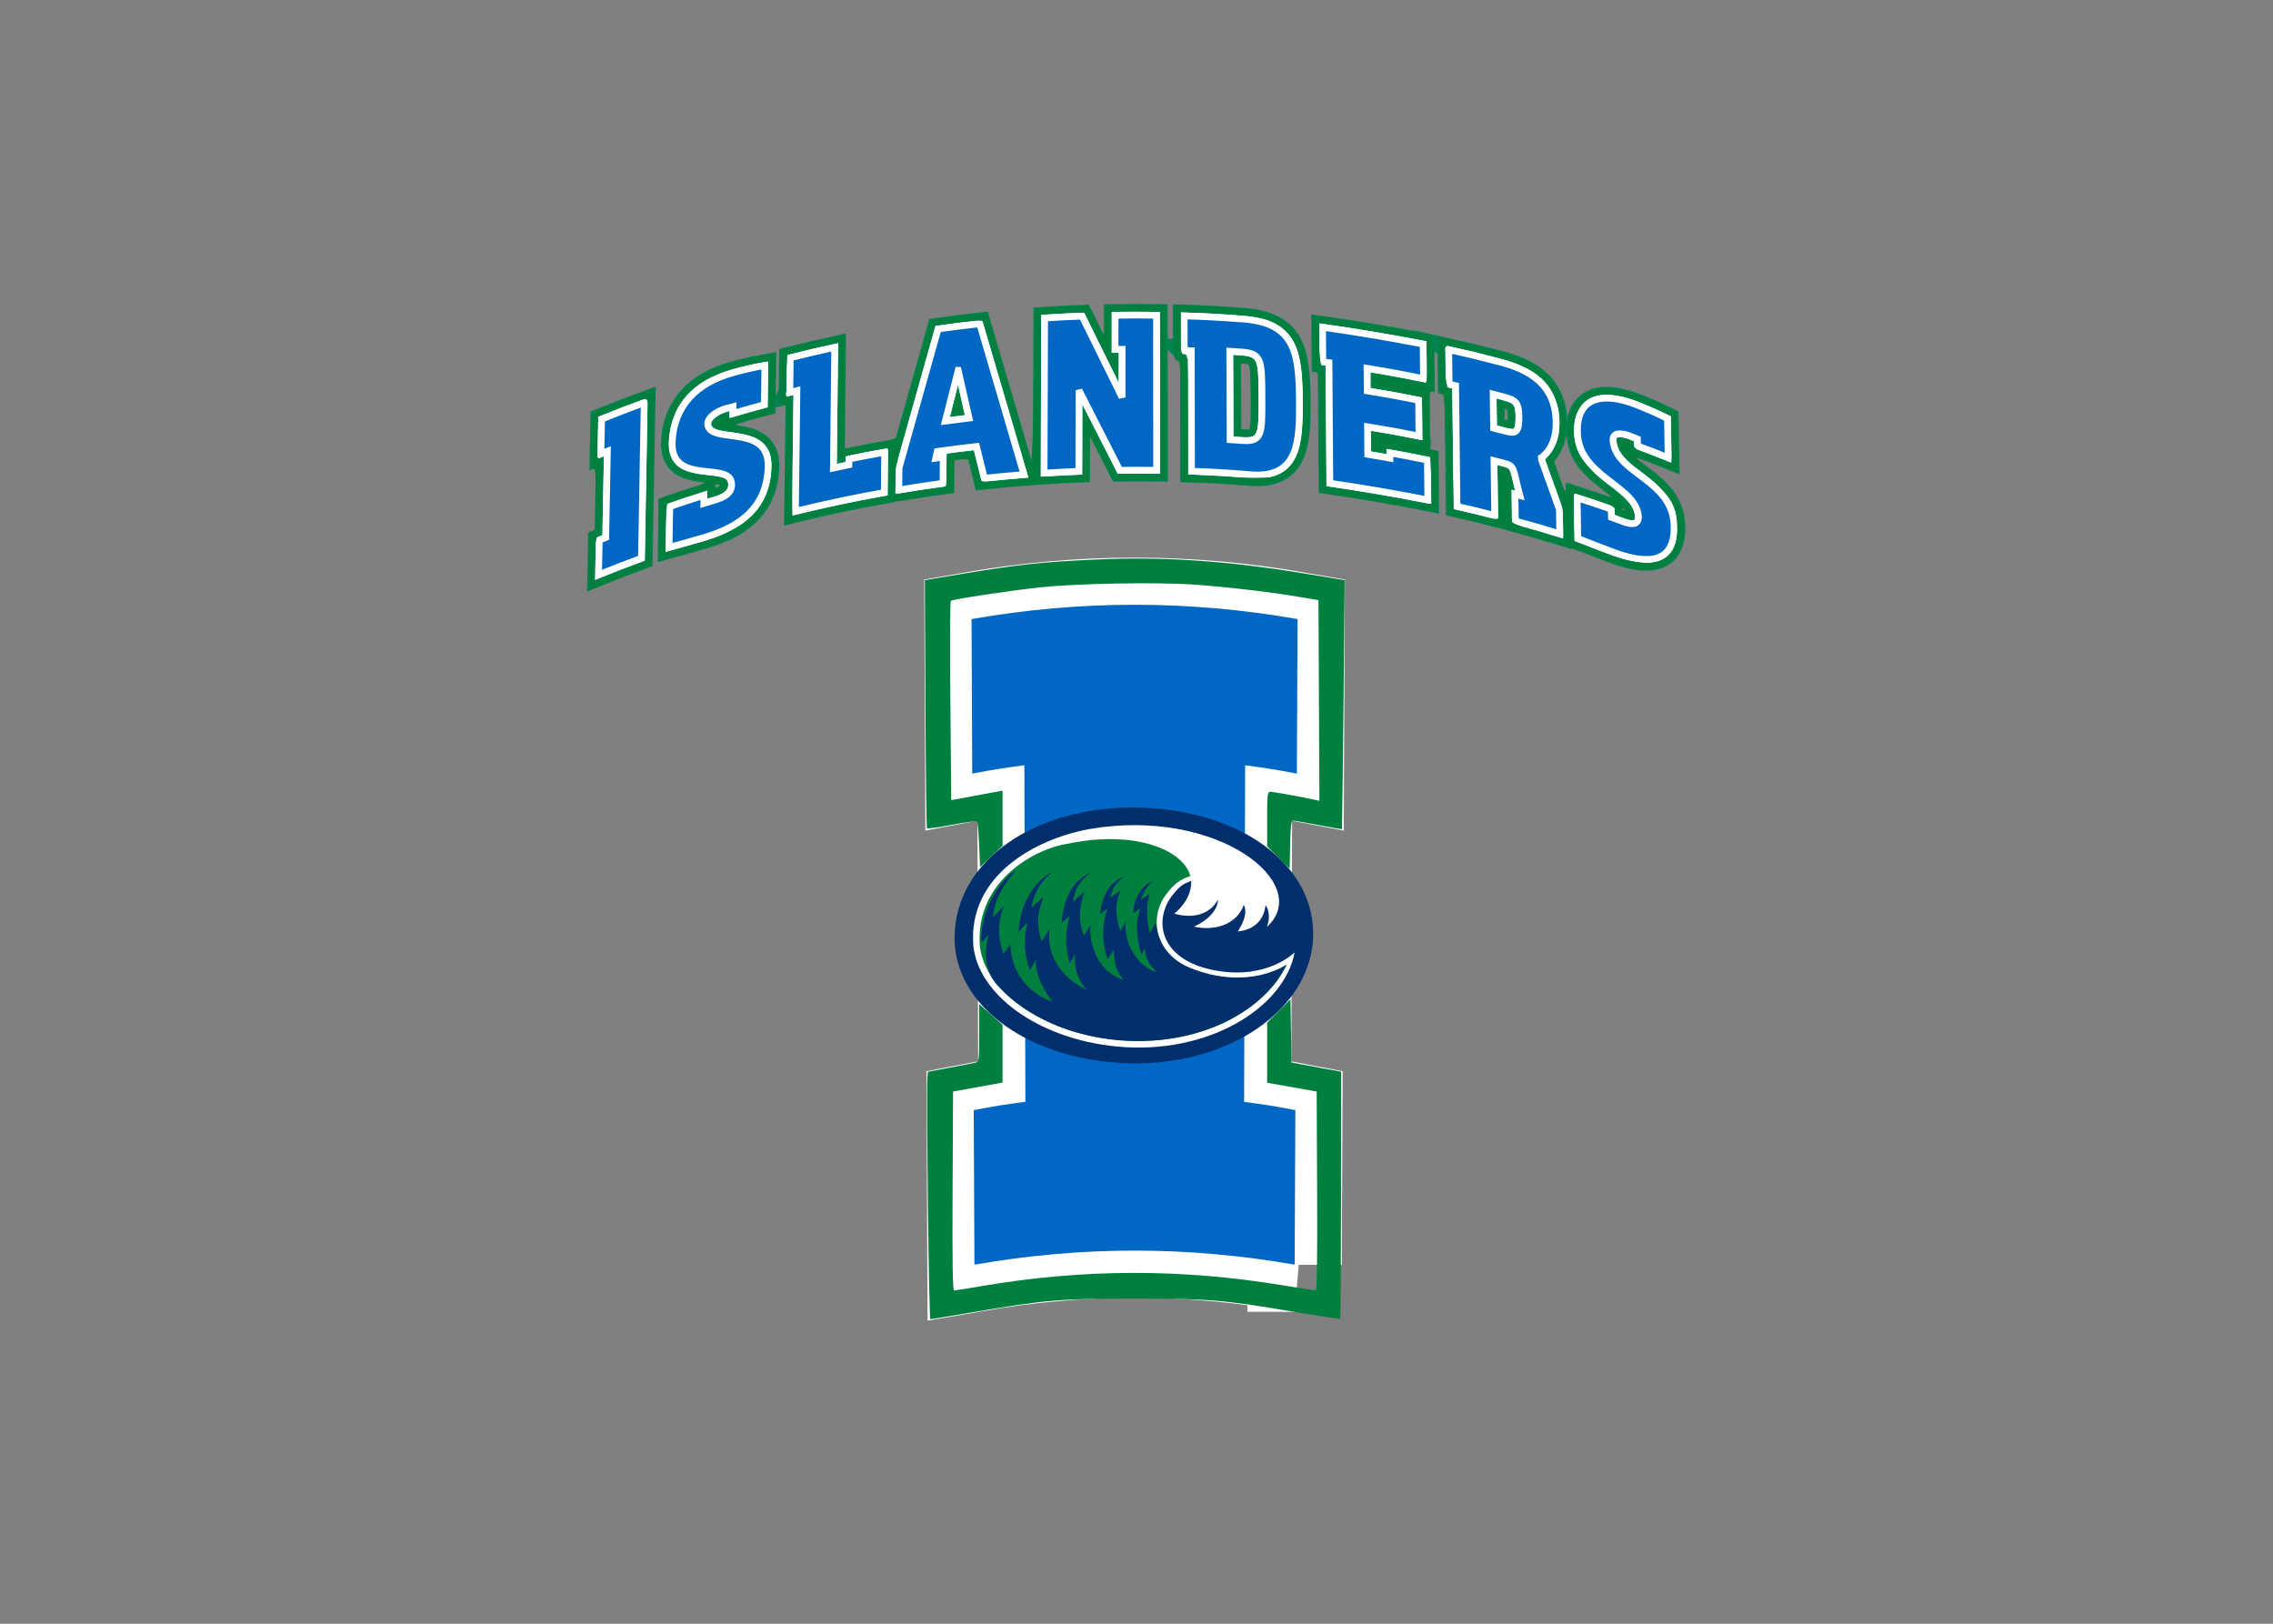 <svg clip-rule="evenodd" fill-rule="evenodd" viewBox="0 0 560 400" xmlns="http://www.w3.org/2000/svg" xmlns:xlink="http://www.w3.org/1999/xlink"><rect x="0" y="0" width="560" height="400" fill="#808080" stroke="none"/><clipPath id="a"><path clip-rule="evenodd" d="m.059 0h458.549v424.561h-458.549z"/></clipPath><g transform="matrix(.59 0 0 -.59 144.626 325.343)"><path d="m6.084 376.422c7.083 2.862 10.642 4.233 17.791 6.86-.385-21.65-.771-43.299-1.159-64.948-7.189-2.641-10.769-4.022-17.891-6.9.111 5.792.168 8.688.28 14.481 1.082.436 1.623.656 2.706 1.087.229 12.007.462 24.015.691 36.022-1.08-.431-1.62-.648-2.699-1.084.113 5.793.17 8.69.281 14.482zm28.181-53.54c.114 6.81.17 10.215.286 17.025 5.687 1.959 8.541 2.902 14.264 4.713-.021-1.34-.031-2.011-.052-3.351 1.59.503 3.265.939 5.111 1.505 5.535 1.698 7.158 4.464 6.3 7.776-1.984 7.647-25.401-1.397-24.591 16.373.705 15.43 10.465 24.631 25.003 28.773 4.489 1.28 9.13 2.374 13.667 3.159-.088-6.555-.132-9.833-.221-16.389-5.257-1.418-7.88-2.158-13.112-3.697.017 1.128.026 1.691.042 2.82-.922-.271-1.842-.369-2.846-.67-4.437-1.33-8.48-4.287-7.602-7.333 2.151-7.468 25.742.803 25.103-17.213-.589-16.607-11.193-24.651-26.157-29.187-5.159-1.564-10.205-2.937-15.195-4.304zm50.43 64.724c.073 5.779.108 8.67.181 14.45 7.397 1.849 11.108 2.713 18.546 4.322-.185-16.791-.369-33.583-.553-50.375 2.593.56 3.89.835 6.487 1.366.01.951.015 1.427.025 2.379 5.945 1.217 8.924 1.789 14.892 2.854-.062-6.726-.093-10.09-.154-16.816-12.44-2.221-24.81-4.834-37.084-7.838.207 16.796.413 33.594.621 50.39-1.186-.289-1.777-.436-2.961-.732zm70.298 9.204c-2.152-8.466-3.229-12.703-5.387-21.188 3.962.534 5.942.784 9.908 1.251-1.812 7.982-2.716 11.969-4.521 19.937zm-24.777-49.968c.031 3.698.048 5.545.08 9.242 5.432 19.331 10.876 38.659 16.319 57.987 6.931.973 10.4 1.409 17.347 2.177 6.155-20.996 12.324-41.987 18.502-62.976-6.621-.521-9.929-.828-16.537-1.533-1.32 5.312-1.978 7.965-3.294 13.269-6.563-.737-9.841-1.152-16.388-2.071-.249-1.125-.372-1.687-.621-2.812 1.24.175 1.861.262 3.102.43-.031-4.365-.046-6.547-.076-10.912-7.387-1.006-11.074-1.565-18.434-2.801zm60.653 7.032c.072 21.583.145 43.165.217 64.749 6.244.402 9.369.563 15.62.803 5.592-11.293 11.172-22.592 16.734-33.9.004 8.022.007 12.034.011 20.056-1.176-.012-1.764-.019-2.94-.037.005 5.701.007 8.55.012 14.251 6.909.104 10.364.107 17.274.011.019-21.58.029-43.162.049-64.742-6.149.085-9.227.089-15.377.016-5.661 11.149-11.339 22.291-17.038 33.42-.021-11.289-.048-22.578-.07-33.866-5.8-.234-8.698-.386-14.492-.761zm82.535 50.567c-2.001.148-3.003.217-5.006.347.048-12.316.083-24.631.126-36.948 2.01-.131 3.014-.202 5.023-.349 8.399-.619 8.379 2.577 8.308 18.413-.069 15.309-.251 17.933-8.451 18.537zm-24.014.667c-.009 5.77-.012 8.656-.022 14.426 9.187-.304 13.776-.546 22.949-1.206 22.95-1.138 25.007-13.28 25.156-34.001.127-17.617-.25-33.508-21.964-30.968-9.223.708-13.842.975-23.08 1.327-.03 16.772-.067 33.545-.1 50.317-1.175.045-1.764.066-2.939.105zm57.866-4.747c-.039 5.774-.059 8.66-.097 14.433 14.076-1.984 28.02-4.323 41.973-7.04.059-5.776.092-8.664.151-14.441-9.404 1.925-14.121 2.792-23.578 4.335.031-3.768.048-5.652.079-9.419 8.607-1.404 12.901-2.185 21.464-3.904.062-5.988.091-8.982.152-14.97-8.574 1.722-12.874 2.505-21.492 3.91.038-4.613.056-6.919.095-11.533 3.711-.605 5.567-.923 9.271-1.587-.008.88-.012 1.321-.02 2.201 6.275-1.124 9.408-1.729 15.659-3.022.072-6.658.106-9.986.177-16.643-13.599 2.681-27.19 5.007-40.907 6.997-.115 16.78-.233 33.559-.351 50.338-1.03.14-1.544.21-2.576.345zm74.316-14.332c-1.282.338-1.923.505-3.206.835.073-5.675.108-8.511.182-14.185 1.522-.392 2.283-.59 3.803-.992 4.896-1.294 6.913-1.873 6.807 5.794-.09 6.522-1.681 6.994-7.586 8.548zm-21.744 19.435c8.007-1.793 12-2.758 19.955-4.829 14.235-3.383 24.909-10.039 24.877-26.097-.022-10.66-6.297-14.259-6.297-14.259-.04-.424 4.882-13.56 7.676-21.617l.155-10.139c-7.388 2.277-11.096 3.354-18.538 5.388-.061 4.476-.091 6.715-.153 11.192.811-.222 1.216-.333 2.026-.558-3.105 11.834-2.014 12.252-6.83 13.527-1.59.421-2.384.628-3.975 1.037.118-9.163.178-13.744.296-22.907-6.275 1.615-9.422 2.378-15.728 3.821-.194 16.793-.388 33.588-.583 50.383-1.086.248-1.63.37-2.717.613-.066 5.778-.099 8.668-.164 14.445z" fill="none" stroke="#008350" stroke-width="9.37"/><path d="m413.731 326.578c-.109 6.808-.162 10.213-.27 17.021 5.714-1.845 8.562-2.803 14.242-4.795.022-1.341.033-2.012.055-3.353 1.578-.552 3.242-1.23 5.066-1.888 5.47-1.972 6.802-.028 6.012 3.667-2.503 11.712-24.286 15.643-25.22 32.988-.893 16.572 12.002 17.164 24.153 12.379 4.329-1.705 8.958-3.662 13.376-5.868.127-6.568.19-9.853.315-16.422-5.103 2.042-7.663 3.033-12.802 4.954-.02 1.13-.033 1.694-.053 2.823-.906.339-1.814.852-2.804 1.215-4.369 1.608-7.849 1.636-7.347-2.348 1.688-13.416 24.219-15.819 25.403-34.067 1.168-17.999-12.712-16.686-24.936-12.134-5.032 1.875-10.165 3.856-15.19 5.828z" fill="none" stroke="#008350" stroke-width="9.37"/><path d="m6.084 376.422c7.083 2.862 10.642 4.233 17.791 6.86-.385-21.65-.771-43.299-1.159-64.948-7.189-2.641-10.769-4.022-17.891-6.9.111 5.792.168 8.688.28 14.481 1.082.436 1.623.656 2.706 1.087.229 12.007.462 24.015.691 36.022-1.08-.431-1.62-.648-2.699-1.084.113 5.793.17 8.69.281 14.482zm28.181-53.54c.114 6.81.17 10.215.286 17.025 5.687 1.959 8.541 2.902 14.264 4.713-.021-1.34-.031-2.011-.052-3.351 1.59.503 3.265.939 5.111 1.505 5.535 1.698 7.158 4.464 6.3 7.776-1.984 7.647-25.401-1.397-24.591 16.373.705 15.43 10.465 24.631 25.003 28.773 4.489 1.28 9.13 2.374 13.667 3.159-.088-6.555-.132-9.833-.221-16.389-5.257-1.418-7.88-2.158-13.112-3.697.017 1.128.026 1.691.042 2.82-.922-.271-1.842-.369-2.846-.67-4.437-1.33-8.48-4.287-7.602-7.333 2.151-7.468 25.742.803 25.103-17.213-.589-16.607-11.193-24.651-26.157-29.187-5.159-1.564-10.205-2.937-15.195-4.304zm50.43 64.724c.073 5.779.108 8.67.181 14.45 7.397 1.849 11.108 2.713 18.546 4.322-.185-16.791-.369-33.583-.553-50.375 2.593.56 3.89.835 6.487 1.366.01.951.015 1.427.025 2.379 5.945 1.217 8.924 1.789 14.892 2.854-.062-6.726-.093-10.09-.154-16.816-12.44-2.221-24.81-4.834-37.084-7.838.207 16.796.413 33.594.621 50.39-1.186-.289-1.777-.436-2.961-.732zm70.298 9.204c-2.152-8.466-3.229-12.703-5.387-21.188 3.962.534 5.942.784 9.908 1.251-1.812 7.982-2.716 11.969-4.521 19.937zm-24.777-49.968c.031 3.698.048 5.545.08 9.242 5.432 19.331 10.876 38.659 16.319 57.987 6.931.973 10.4 1.409 17.347 2.177 6.155-20.996 12.324-41.987 18.502-62.976-6.621-.521-9.929-.828-16.537-1.533-1.32 5.312-1.978 7.965-3.294 13.269-6.563-.737-9.841-1.152-16.388-2.071-.249-1.125-.372-1.687-.621-2.812 1.24.175 1.861.262 3.102.43-.031-4.365-.046-6.547-.076-10.912-7.387-1.006-11.074-1.565-18.434-2.801zm60.653 7.032c.072 21.583.145 43.165.217 64.749 6.244.402 9.369.563 15.62.803 5.592-11.293 11.172-22.592 16.734-33.9.004 8.022.007 12.034.011 20.056-1.176-.012-1.764-.019-2.94-.037.005 5.701.007 8.55.012 14.251 6.909.104 10.364.107 17.274.011.019-21.58.029-43.162.049-64.742-6.149.085-9.227.089-15.377.016-5.661 11.149-11.339 22.291-17.038 33.42-.021-11.289-.048-22.578-.07-33.866-5.8-.234-8.698-.386-14.492-.761zm82.535 50.567c-2.001.148-3.003.217-5.006.347.048-12.316.083-24.631.126-36.948 2.01-.131 3.014-.202 5.023-.349 8.399-.619 8.379 2.577 8.308 18.413-.069 15.309-.251 17.933-8.451 18.537zm-24.014.667c-.009 5.77-.012 8.656-.022 14.426 9.187-.304 13.776-.546 22.949-1.206 22.95-1.138 25.007-13.28 25.156-34.001.127-17.617-.25-33.508-21.964-30.968-9.223.708-13.842.975-23.08 1.327-.03 16.772-.067 33.545-.1 50.317-1.175.045-1.764.066-2.939.105zm57.866-4.747c-.039 5.774-.059 8.66-.097 14.433 14.076-1.984 28.02-4.323 41.973-7.04.059-5.776.092-8.664.151-14.441-9.404 1.925-14.121 2.792-23.578 4.335.031-3.768.048-5.652.079-9.419 8.607-1.404 12.901-2.185 21.464-3.904.062-5.988.091-8.982.152-14.97-8.574 1.722-12.874 2.505-21.492 3.91.038-4.613.056-6.919.095-11.533 3.711-.605 5.567-.923 9.271-1.587-.008.88-.012 1.321-.02 2.201 6.275-1.124 9.408-1.729 15.659-3.022.072-6.658.106-9.986.177-16.643-13.599 2.681-27.19 5.007-40.907 6.997-.115 16.78-.233 33.559-.351 50.338-1.03.14-1.544.21-2.576.345zm74.316-14.332c-1.282.338-1.923.505-3.206.835.073-5.675.108-8.511.182-14.185 1.522-.392 2.283-.59 3.803-.992 4.896-1.294 6.913-1.873 6.807 5.794-.09 6.522-1.681 6.994-7.586 8.548zm-21.744 19.435c8.007-1.793 12-2.758 19.955-4.829 14.235-3.383 24.909-10.039 24.877-26.097-.022-10.66-6.297-14.259-6.297-14.259-.04-.424 4.882-13.56 7.676-21.617l.155-10.139c-7.388 2.277-11.096 3.354-18.538 5.388-.061 4.476-.091 6.715-.153 11.192.811-.222 1.216-.333 2.026-.558-3.105 11.834-2.014 12.252-6.83 13.527-1.59.421-2.384.628-3.975 1.037.118-9.163.178-13.744.296-22.907-6.275 1.615-9.422 2.378-15.728 3.821-.194 16.793-.388 33.588-.583 50.383-1.086.248-1.63.37-2.717.613-.066 5.778-.099 8.668-.164 14.445z" fill="none" stroke="#fff" stroke-width="2.81"/><path d="m413.731 326.578c-.109 6.808-.162 10.213-.27 17.021 5.714-1.845 8.562-2.803 14.242-4.795.022-1.341.033-2.012.055-3.353 1.578-.552 3.242-1.23 5.066-1.888 5.47-1.972 6.802-.028 6.012 3.667-2.503 11.712-24.286 15.643-25.22 32.988-.893 16.572 12.002 17.164 24.153 12.379 4.329-1.705 8.958-3.662 13.376-5.868.127-6.568.19-9.853.315-16.422-5.103 2.042-7.663 3.033-12.802 4.954-.02 1.13-.033 1.694-.053 2.823-.906.339-1.814.852-2.804 1.215-4.369 1.608-7.849 1.636-7.347-2.348 1.688-13.416 24.219-15.819 25.403-34.067 1.168-17.999-12.712-16.686-24.936-12.134-5.032 1.875-10.165 3.856-15.19 5.828z" fill="none" stroke="#fff" stroke-width="2.81"/><g fill="#0067c5" fill-rule="nonzero"><path d="m6.084 376.422c7.083 2.862 10.642 4.233 17.791 6.86-.385-21.65-.771-43.299-1.159-64.948-7.189-2.641-10.769-4.022-17.891-6.9.111 5.792.168 8.688.28 14.481 1.082.436 1.623.656 2.706 1.087.229 12.007.462 24.015.691 36.022-1.08-.431-1.62-.648-2.699-1.084.113 5.793.17 8.69.281 14.482"/><path d="m34.265 322.877c.114 6.809.17 10.214.286 17.025 5.687 1.958 8.541 2.901 14.264 4.712-.021-1.34-.031-2.011-.052-3.351 1.59.504 3.265.939 5.111 1.505 5.535 1.698 7.158 4.465 6.3 7.776-1.984 7.647-25.401-1.397-24.591 16.373.705 15.431 10.465 24.631 25.003 28.774 4.489 1.279 9.13 2.374 13.667 3.159-.088-6.556-.132-9.834-.221-16.39-5.257-1.418-7.88-2.157-13.112-3.697.017 1.128.026 1.692.042 2.821-.922-.272-1.842-.369-2.846-.67-4.437-1.331-8.48-4.287-7.602-7.334 2.151-7.468 25.742.803 25.103-17.213-.589-16.607-11.193-24.651-26.157-29.186-5.159-1.564-10.205-2.937-15.195-4.304"/><path d="m84.695 387.602c.073 5.779.108 8.67.181 14.45 7.397 1.85 11.108 2.713 18.546 4.323-.185-16.792-.369-33.584-.553-50.376 2.593.561 3.89.835 6.487 1.366.01.952.015 1.428.025 2.379 5.945 1.217 8.924 1.789 14.892 2.854-.062-6.726-.093-10.089-.154-16.816-12.44-2.221-24.81-4.834-37.084-7.838.207 16.797.413 33.594.621 50.391-1.186-.29-1.777-.437-2.961-.733"/><path d="m154.989 396.804c-2.152-8.466-3.228-12.702-5.386-21.188 3.962.535 5.942.785 9.908 1.251-1.813 7.983-2.717 11.969-4.522 19.937zm-24.777-49.968c.031 3.698.048 5.545.08 9.242 5.432 19.331 10.876 38.659 16.319 57.987 6.931.973 10.4 1.41 17.347 2.177 6.155-20.995 12.325-41.986 18.502-62.975-6.621-.521-9.929-.829-16.537-1.533-1.319 5.311-1.978 7.965-3.294 13.269-6.562-.738-9.84-1.153-16.388-2.072-.249-1.125-.372-1.687-.621-2.811 1.241.175 1.861.261 3.103.43-.031-4.365-.046-6.548-.077-10.913-7.386-1.005-11.074-1.565-18.434-2.801"/><path d="m190.87 353.876c.073 21.583.146 43.165.218 64.748 6.244.403 9.369.564 15.619.804 5.593-11.293 11.172-22.592 16.735-33.9.004 8.022.007 12.034.011 20.056-1.176-.012-1.764-.019-2.94-.037.004 5.701.007 8.55.012 14.251 6.909.104 10.364.106 17.274.011.019-21.58.029-43.162.049-64.742-6.149.085-9.228.089-15.377.016-5.661 11.149-11.339 22.29-17.038 33.42-.021-11.289-.048-22.578-.07-33.866-5.8-.235-8.698-.386-14.493-.761"/><path d="m273.401 404.441c-2.002.149-3.004.218-5.006.348.047-12.316.082-24.631.125-36.948 2.01-.131 3.014-.202 5.023-.349 8.399-.619 8.379 2.577 8.308 18.413-.069 15.309-.251 17.933-8.45 18.536zm-24.014.668c-.01 5.77-.013 8.656-.023 14.426 9.187-.304 13.776-.546 22.95-1.206 22.949-1.138 25.006-13.28 25.155-34.001.127-17.617-.249-33.508-21.964-30.968-9.223.708-13.842.975-23.079 1.327-.03 16.772-.068 33.545-.101 50.317-1.175.045-1.763.066-2.938.105"/><path d="m307.258 400.356c-.04 5.773-.059 8.659-.098 14.432 14.077-1.984 28.02-4.323 41.974-7.04.059-5.776.092-8.664.151-14.44-9.404 1.925-14.121 2.791-23.579 4.334.031-3.767.049-5.652.08-9.419 8.606-1.404 12.901-2.184 21.464-3.904.062-5.988.091-8.982.152-14.97-8.574 1.722-12.874 2.505-21.492 3.911.038-4.614.056-6.92.094-11.533 3.712-.606 5.568-.923 9.272-1.588-.008.88-.012 1.322-.021 2.202 6.276-1.125 9.409-1.729 15.66-3.023.072-6.658.106-9.985.176-16.642-13.598 2.681-27.189 5.006-40.906 6.997-.115 16.78-.233 33.558-.351 50.338-1.03.139-1.544.21-2.576.345"/><path d="m381.57 386.028c-1.282.337-1.924.504-3.207.834.073-5.675.109-8.511.183-14.185 1.521-.392 2.282-.59 3.802-.992 4.897-1.294 6.913-1.873 6.807 5.794-.09 6.523-1.681 6.994-7.585 8.549zm-21.745 19.434c8.007-1.793 12-2.758 19.956-4.829 14.234-3.383 24.908-10.039 24.876-26.097-.022-10.66-6.297-14.259-6.297-14.259-.04-.424 4.882-13.56 7.676-21.617l.155-10.139c-7.388 2.277-11.096 3.355-18.538 5.388-.061 4.477-.091 6.715-.153 11.192.811-.221 1.216-.333 2.026-.558-3.105 11.834-2.013 12.252-6.83 13.527-1.589.421-2.384.628-3.975 1.038.118-9.163.178-13.745.296-22.908-6.275 1.615-9.422 2.379-15.728 3.821-.193 16.793-.387 33.588-.583 50.383-1.086.248-1.63.37-2.717.614-.065 5.777-.099 8.667-.164 14.444"/><path d="m413.731 326.578c-.109 6.808-.162 10.213-.27 17.021 5.714-1.845 8.562-2.803 14.242-4.795.022-1.341.033-2.012.055-3.353 1.578-.552 3.242-1.23 5.066-1.888 5.47-1.972 6.802-.028 6.012 3.667-2.503 11.712-24.286 15.643-25.22 32.988-.893 16.572 12.002 17.164 24.153 12.379 4.329-1.705 8.958-3.662 13.376-5.868.127-6.568.19-9.853.315-16.422-5.103 2.042-7.663 3.033-12.802 4.954-.02 1.13-.033 1.694-.053 2.823-.906.339-1.814.852-2.804 1.215-4.369 1.608-7.849 1.636-7.347-2.348 1.688-13.416 24.219-15.819 25.403-34.067 1.168-17.999-12.712-16.686-24.936-12.134-5.032 1.875-10.165 3.856-15.19 5.828"/><path d="m6.084 376.422c7.083 2.862 10.642 4.233 17.791 6.86-.385-21.65-.771-43.299-1.159-64.948-7.189-2.641-10.769-4.022-17.891-6.9.111 5.792.168 8.688.28 14.481 1.082.436 1.623.656 2.706 1.087.229 12.007.462 24.015.691 36.022-1.08-.431-1.62-.648-2.699-1.084.113 5.793.17 8.69.281 14.482"/><path d="m34.265 322.877c.114 6.809.17 10.214.286 17.025 5.687 1.958 8.541 2.901 14.264 4.712-.021-1.34-.031-2.011-.052-3.351 1.59.504 3.265.939 5.111 1.505 5.535 1.698 7.158 4.465 6.3 7.776-1.984 7.647-25.401-1.397-24.591 16.373.705 15.431 10.465 24.631 25.003 28.774 4.489 1.279 9.13 2.374 13.667 3.159-.088-6.556-.132-9.834-.221-16.39-5.257-1.418-7.88-2.157-13.112-3.697.017 1.128.026 1.692.042 2.821-.922-.272-1.842-.369-2.846-.67-4.437-1.331-8.48-4.287-7.602-7.334 2.151-7.468 25.742.803 25.103-17.213-.589-16.607-11.193-24.651-26.157-29.186-5.159-1.564-10.205-2.937-15.195-4.304"/><path d="m84.695 387.602c.073 5.779.108 8.67.181 14.45 7.397 1.85 11.108 2.713 18.546 4.323-.185-16.792-.369-33.584-.553-50.376 2.593.561 3.89.835 6.487 1.366.01.952.015 1.428.025 2.379 5.945 1.217 8.924 1.789 14.892 2.854-.062-6.726-.093-10.089-.154-16.816-12.44-2.221-24.81-4.834-37.084-7.838.207 16.797.413 33.594.621 50.391-1.186-.29-1.777-.437-2.961-.733"/><path d="m154.989 396.804c-2.152-8.466-3.228-12.702-5.386-21.188 3.962.535 5.942.785 9.908 1.251-1.813 7.983-2.717 11.969-4.522 19.937zm-24.777-49.968c.031 3.698.048 5.545.08 9.242 5.432 19.331 10.876 38.659 16.319 57.987 6.931.973 10.4 1.41 17.347 2.177 6.155-20.995 12.325-41.986 18.502-62.975-6.621-.521-9.929-.829-16.537-1.533-1.319 5.311-1.978 7.965-3.294 13.269-6.562-.738-9.84-1.153-16.388-2.072-.249-1.125-.372-1.687-.621-2.811 1.241.175 1.861.261 3.103.43-.031-4.365-.046-6.548-.077-10.913-7.386-1.005-11.074-1.565-18.434-2.801"/><path d="m190.87 353.876c.073 21.583.146 43.165.218 64.748 6.244.403 9.369.564 15.619.804 5.593-11.293 11.172-22.592 16.735-33.9.004 8.022.007 12.034.011 20.056-1.176-.012-1.764-.019-2.94-.037.004 5.701.007 8.55.012 14.251 6.909.104 10.364.106 17.274.011.019-21.58.029-43.162.049-64.742-6.149.085-9.228.089-15.377.016-5.661 11.149-11.339 22.29-17.038 33.42-.021-11.289-.048-22.578-.07-33.866-5.8-.235-8.698-.386-14.493-.761"/><path d="m273.401 404.441c-2.002.149-3.004.218-5.006.348.047-12.316.082-24.631.125-36.948 2.01-.131 3.014-.202 5.023-.349 8.399-.619 8.379 2.577 8.308 18.413-.069 15.309-.251 17.933-8.45 18.536zm-24.014.668c-.01 5.77-.013 8.656-.023 14.426 9.187-.304 13.776-.546 22.95-1.206 22.949-1.138 25.006-13.28 25.155-34.001.127-17.617-.249-33.508-21.964-30.968-9.223.708-13.842.975-23.079 1.327-.03 16.772-.068 33.545-.101 50.317-1.175.045-1.763.066-2.938.105"/><path d="m307.258 400.356c-.04 5.773-.059 8.659-.098 14.432 14.077-1.984 28.02-4.323 41.974-7.04.059-5.776.092-8.664.151-14.44-9.404 1.925-14.121 2.791-23.579 4.334.031-3.767.049-5.652.08-9.419 8.606-1.404 12.901-2.184 21.464-3.904.062-5.988.091-8.982.152-14.97-8.574 1.722-12.874 2.505-21.492 3.911.038-4.614.056-6.92.094-11.533 3.712-.606 5.568-.923 9.272-1.588-.008.88-.012 1.322-.021 2.202 6.276-1.125 9.409-1.729 15.66-3.023.072-6.658.106-9.985.176-16.642-13.598 2.681-27.189 5.006-40.906 6.997-.115 16.78-.233 33.558-.351 50.338-1.03.139-1.544.21-2.576.345"/><path d="m381.57 386.028c-1.282.337-1.924.504-3.207.834.073-5.675.109-8.511.183-14.185 1.521-.392 2.282-.59 3.802-.992 4.897-1.294 6.913-1.873 6.807 5.794-.09 6.523-1.681 6.994-7.585 8.549zm-21.745 19.434c8.007-1.793 12-2.758 19.956-4.829 14.234-3.383 24.908-10.039 24.876-26.097-.022-10.66-6.297-14.259-6.297-14.259-.04-.424 4.882-13.56 7.676-21.617l.155-10.139c-7.388 2.277-11.096 3.355-18.538 5.388-.061 4.477-.091 6.715-.153 11.192.811-.221 1.216-.333 2.026-.558-3.105 11.834-2.013 12.252-6.83 13.527-1.589.421-2.384.628-3.975 1.038.118-9.163.178-13.745.296-22.908-6.275 1.615-9.422 2.379-15.728 3.821-.193 16.793-.387 33.588-.583 50.383-1.086.248-1.63.37-2.717.614-.065 5.777-.099 8.667-.164 14.444"/><path d="m413.731 326.578c-.109 6.808-.162 10.213-.27 17.021 5.714-1.845 8.562-2.803 14.242-4.795.022-1.341.033-2.012.055-3.353 1.578-.552 3.242-1.23 5.066-1.888 5.47-1.972 6.802-.028 6.012 3.667-2.503 11.712-24.286 15.643-25.22 32.988-.893 16.572 12.002 17.164 24.153 12.379 4.329-1.705 8.958-3.662 13.376-5.868.127-6.568.19-9.853.315-16.422-5.103 2.042-7.663 3.033-12.802 4.954-.02 1.13-.033 1.694-.053 2.823-.906.339-1.814.852-2.804 1.215-4.369 1.608-7.849 1.636-7.347-2.348 1.688-13.416 24.219-15.819 25.403-34.067 1.168-17.999-12.712-16.686-24.936-12.134-5.032 1.875-10.165 3.856-15.19 5.828"/><g clip-path="url(#a)" stroke="#fff"><path d="m6.084 376.422c7.083 2.862 10.642 4.233 17.791 6.86-.385-21.65-.771-43.299-1.159-64.948-7.189-2.641-10.769-4.022-17.891-6.9.111 5.792.168 8.688.28 14.481 1.082.436 1.623.656 2.706 1.087.229 12.007.462 24.015.691 36.022-1.08-.431-1.62-.648-2.699-1.084.113 5.793.17 8.69.281 14.482zm28.181-53.54c.114 6.81.17 10.215.286 17.025 5.687 1.959 8.541 2.902 14.264 4.713-.021-1.34-.031-2.011-.052-3.351 1.59.503 3.265.939 5.111 1.505 5.535 1.698 7.158 4.464 6.3 7.776-1.984 7.647-25.401-1.397-24.591 16.373.705 15.43 10.465 24.631 25.003 28.773 4.489 1.28 9.13 2.374 13.667 3.159-.088-6.555-.132-9.833-.221-16.389-5.257-1.418-7.88-2.158-13.112-3.697.017 1.128.026 1.691.042 2.82-.922-.271-1.842-.369-2.846-.67-4.437-1.33-8.48-4.287-7.602-7.333 2.151-7.468 25.742.803 25.103-17.213-.589-16.607-11.193-24.651-26.157-29.187-5.159-1.564-10.205-2.937-15.195-4.304zm50.43 64.724c.073 5.779.108 8.67.181 14.45 7.397 1.849 11.108 2.713 18.546 4.322-.185-16.791-.369-33.583-.553-50.375 2.593.56 3.89.835 6.487 1.366.01.951.015 1.427.025 2.379 5.945 1.217 8.924 1.789 14.892 2.854-.062-6.726-.093-10.09-.154-16.816-12.44-2.221-24.81-4.834-37.084-7.838.207 16.796.413 33.594.621 50.39-1.186-.289-1.777-.436-2.961-.732zm70.298 9.204c-2.152-8.466-3.229-12.703-5.387-21.188 3.962.534 5.942.784 9.908 1.251-1.812 7.982-2.716 11.969-4.521 19.937zm-24.777-49.968c.031 3.698.048 5.545.08 9.242 5.432 19.331 10.876 38.659 16.319 57.987 6.931.973 10.4 1.409 17.347 2.177 6.155-20.996 12.324-41.987 18.502-62.976-6.621-.521-9.929-.828-16.537-1.533-1.32 5.312-1.978 7.965-3.294 13.269-6.563-.737-9.841-1.152-16.388-2.071-.249-1.125-.372-1.687-.621-2.812 1.24.175 1.861.262 3.102.43-.031-4.365-.046-6.547-.076-10.912-7.387-1.006-11.074-1.565-18.434-2.801zm60.653 7.032c.072 21.583.145 43.165.217 64.749 6.244.402 9.369.563 15.62.803 5.592-11.293 11.172-22.592 16.734-33.9.004 8.022.007 12.034.011 20.056-1.176-.012-1.764-.019-2.94-.037.005 5.701.007 8.55.012 14.251 6.909.104 10.364.107 17.274.011.019-21.58.029-43.162.049-64.742-6.149.085-9.227.089-15.377.016-5.661 11.149-11.339 22.291-17.038 33.42-.021-11.289-.048-22.578-.07-33.866-5.8-.234-8.698-.386-14.492-.761zm82.535 50.567c-2.001.148-3.003.217-5.006.347.048-12.316.083-24.631.126-36.948 2.01-.131 3.014-.202 5.023-.349 8.399-.619 8.379 2.577 8.308 18.413-.069 15.309-.251 17.933-8.451 18.537zm-24.014.667c-.009 5.77-.012 8.656-.022 14.426 9.187-.304 13.776-.546 22.949-1.206 22.95-1.138 25.007-13.28 25.156-34.001.127-17.617-.25-33.508-21.964-30.968-9.223.708-13.842.975-23.08 1.327-.03 16.772-.067 33.545-.1 50.317-1.175.045-1.764.066-2.939.105zm57.866-4.747c-.039 5.774-.059 8.66-.097 14.433 14.076-1.984 28.02-4.323 41.973-7.04.059-5.776.092-8.664.151-14.441-9.404 1.925-14.121 2.792-23.578 4.335.031-3.768.048-5.652.079-9.419 8.607-1.404 12.901-2.185 21.464-3.904.062-5.988.091-8.982.152-14.97-8.574 1.722-12.874 2.505-21.492 3.91.038-4.613.056-6.919.095-11.533 3.711-.605 5.567-.923 9.271-1.587-.008.88-.012 1.321-.02 2.201 6.275-1.124 9.408-1.729 15.659-3.022.072-6.658.106-9.986.177-16.643-13.599 2.681-27.19 5.007-40.907 6.997-.115 16.78-.233 33.559-.351 50.338-1.03.14-1.544.21-2.576.345zm74.316-14.332c-1.282.338-1.923.505-3.206.835.073-5.675.108-8.511.182-14.185 1.522-.392 2.283-.59 3.803-.992 4.896-1.294 6.913-1.873 6.807 5.794-.09 6.522-1.681 6.994-7.586 8.548zm-21.744 19.435c8.007-1.793 12-2.758 19.955-4.829 14.235-3.383 24.909-10.039 24.877-26.097-.022-10.66-6.297-14.259-6.297-14.259-.04-.424 4.882-13.56 7.676-21.617l.155-10.139c-7.388 2.277-11.096 3.354-18.538 5.388-.061 4.476-.091 6.715-.153 11.192.811-.222 1.216-.333 2.026-.558-3.105 11.834-2.014 12.252-6.83 13.527-1.59.421-2.384.628-3.975 1.037.118-9.163.178-13.744.296-22.907-6.275 1.615-9.422 2.378-15.728 3.821-.194 16.793-.388 33.588-.583 50.383-1.086.248-1.63.37-2.717.613-.066 5.778-.099 8.668-.164 14.445z" stroke-width="2.81"/><path d="m413.731 326.578c-.109 6.808-.162 10.213-.27 17.021 5.714-1.845 8.562-2.803 14.242-4.795.022-1.341.033-2.012.055-3.353 1.578-.552 3.242-1.23 5.066-1.888 5.47-1.972 6.802-.028 6.012 3.667-2.503 11.712-24.286 15.643-25.22 32.988-.893 16.572 12.002 17.164 24.153 12.379 4.329-1.705 8.958-3.662 13.376-5.868.127-6.568.19-9.853.315-16.422-5.103 2.042-7.663 3.033-12.802 4.954-.02 1.13-.033 1.694-.053 2.823-.906.339-1.814.852-2.804 1.215-4.369 1.608-7.849 1.636-7.347-2.348 1.688-13.416 24.219-15.819 25.403-34.067 1.168-17.999-12.712-16.686-24.936-12.134-5.032 1.875-10.165 3.856-15.19 5.828z" stroke-width="2.81"/><path d="m295.507 23.389c-44.888 7.828-88.843 7.826-133.733 0-.093 21.51-.192 43.02-.29 64.53 8.594 1.65 12.912 2.344 21.57 3.461-.14 46.842-.285 93.684-.426 140.527-8.74-1.128-13.099-1.826-21.774-3.493-.097 21.512-.193 43.021-.289 64.531 45.694 7.974 90.452 7.974 136.141 0-.094-21.51-.192-43.019-.287-64.531-8.607 1.653-12.932 2.347-21.603 3.471-.147-46.843-.288-93.685-.429-140.527 8.591-1.114 12.873-1.802 21.401-3.439-.096-21.51-.191-43.02-.289-64.53z" stroke-width="39.36"/><path d="m295.507 23.389c-44.888 7.828-88.843 7.826-133.733 0-.093 21.51-.192 43.02-.29 64.53 8.594 1.65 12.912 2.344 21.57 3.461-.14 46.842-.285 93.684-.426 140.527-8.74-1.128-13.099-1.826-21.774-3.493-.097 21.512-.193 43.021-.289 64.531 45.694 7.974 90.452 7.974 136.141 0-.094-21.51-.192-43.019-.287-64.531-8.607 1.653-12.932 2.347-21.603 3.471-.147-46.843-.288-93.685-.429-140.527 8.591-1.114 12.873-1.802 21.401-3.439-.096-21.51-.191-43.02-.289-64.53z" stroke-width="17.8"/></g><path d="m295.507 23.389c-44.888 7.828-88.843 7.826-133.733 0-.093 21.51-.192 43.02-.29 64.53 8.594 1.65 12.912 2.344 21.57 3.461-.14 46.842-.285 93.684-.426 140.527-8.74-1.128-13.099-1.826-21.774-3.493-.097 21.512-.193 43.021-.289 64.531 45.694 7.974 90.452 7.974 136.141 0-.094-21.51-.192-43.019-.287-64.531-8.607 1.653-12.932 2.347-21.603 3.471-.147-46.843-.288-93.685-.429-140.527 8.591-1.114 12.873-1.802 21.401-3.439-.096-21.51-.191-43.02-.289-64.53"/></g><path d="m295.507 23.389c-44.888 7.828-88.843 7.826-133.733 0-.093 21.51-.192 43.02-.29 64.53 8.594 1.65 12.912 2.344 21.57 3.461-.14 46.842-.285 93.684-.426 140.527-8.74-1.128-13.099-1.826-21.774-3.493-.097 21.512-.193 43.021-.289 64.531 45.694 7.974 90.452 7.974 136.141 0-.094-21.51-.192-43.019-.287-64.531-8.607 1.653-12.932 2.347-21.603 3.471-.147-46.843-.288-93.685-.429-140.527 8.591-1.114 12.873-1.802 21.401-3.439-.096-21.51-.191-43.02-.289-64.53z" fill="none" stroke="#fff" stroke-width="4.69"/><g fill-rule="nonzero"><path d="m295.507 23.389c-44.888 7.828-88.843 7.826-133.733 0-.093 21.51-.192 43.02-.29 64.53 8.594 1.65 12.912 2.344 21.57 3.461-.14 46.842-.285 93.684-.426 140.527-8.74-1.128-13.099-1.826-21.774-3.493-.097 21.512-.193 43.021-.289 64.531 45.694 7.974 90.452 7.974 136.141 0-.094-21.51-.192-43.019-.287-64.531-8.607 1.653-12.932 2.347-21.603 3.471-.147-46.843-.288-93.685-.429-140.527 8.591-1.114 12.873-1.802 21.401-3.439-.096-21.51-.191-43.02-.289-64.53" fill="#0067c5"/><path d="m153.48 160.431c.535 32.232 34.157 54.309 75.594 53.833 44.114-.51 75.607-24.487 74.097-54.716-1.469-29.463-34.522-52.816-75.963-52.092-41.438.725-74.219 23.478-73.728 52.975" fill="#002f6c"/><path d="m252.297 183.652c-3.125-1.275-4.352-1.645-7.673-5.785-8.35-10.407-5.791-27.486 18.058-31.695 21.771-3.844 32.818 7.707 32.802 7.612-4.234-22.884-35.844-42.988-74.24-39.309-33.354 3.197-58.107 22.103-59.941 42.245-2.181 29.09 25.659 44.267 48.144 48.497 54.176 9.432 94.093-23.086 74.452-40.801 1.345 3.455.975 6.939-.544 9.082-.37-2.629-1.599-9.851-11.626-11.017 1.808 2.962 4.353 7.322 2.528 11.115-2.688-7.662-11.431-11.151-20.79-9.085 6.546 3.101 9.804 7.199 10.064 11.345-4.306-7.76-12.954-7.507-18.301-5.898 5.707 4.771 7.241 9.969 7.067 13.694" fill="#fff"/><path d="m251.932 185.629c-4.639-1.486-6.97-3.55-10.071-7.589-7.874-10.259-5.114-28.763 18.003-33.62 22.249-4.674 32.395 4.544 32.357 4.457-7.63-17.687-35.176-35.15-70.91-31.627-30.665 3.022-55.275 20.002-57.29 39.354-1.984 27.598 24.168 40.77 36.415 42.48 27.852 5.948 48.561-2.323 51.496-13.455" fill="#007f3e"/><path d="m286.248 171.02c.175 2.406-1.701 6.383-4.466 8.057.173-4.467-.875-11.562-6.289-13.48 2.646 4.345 2.4 7.917-2.253 13.716-.822-8.891-6.682-12.462-13.994-13.364 5.088 1.86 8.701 10.035 5.159 16.106-3.577-10.217-11.519-11.031-14.417-11.051 16.261 19.584-10.776 37.749-46.536 30.445 40.778 11.744 87.699-9.108 82.796-30.429" fill="#fff"/><path d="m210.268 165.229c-.873-5.361 1.841-19.588 13.872-22.878-.138.085-4.375 3.817-4.112 12.535l-2.664-3.917c-2.554 7.249-2.3 15.72.082 21.262-.194-.234-3.103-2.458-3.224-2.432 1.189 9.231 4.651 13.335 10.118 15.771-4.359-3.661-4.922-5.395-5.875-8.99.045-.046 4.408 3.109 4.408 3.109-2.868-5.907-1.878-11.847-.238-16.973l2.347 3.863c-.936-5.751 2.539-17.657 12.85-21.029-1.648 1.94-4.789 4.308-4.883 10.084l-1.354-2.8c-2.141 6.233-2.825 14.047-.361 19.487 0 0-3.185-2.285-3.194-2.22.297 7.432 4.855 12.504 8.628 13.523-2.429-1.314-4.386-4.617-5.366-7.789-.015-.104 3.644 2.372 3.644 2.372-1.961-5.694-.834-12.377.051-16.348l2.587 4.325c.518-6.702 3.971-14.627 14.108-18.8 10.828-4.459 25.925-6.855 40.341 1.058 0 0-2.297-4.405 0 0-20.102-38.573-89.106-42.604-120.67-8.416-6.652 7.202-4.954 17.803-3.42 21.113-.239-.181-3.204-3.188-3.33-3.162-.273 12.133 5.945 24.046 14.261 30.033-2.462-3.943-8.012-8.379-9.497-19.705.12.091 4.999 5.172 4.999 5.172-3.535-7.317-2.451-14.667-.508-20.326l2.921 4.076c.356-15.788 12.721-22.72 17.464-23.92-2.114 2.432-7.717 11.428-6.71 17.601l-2.681-4.643c-2.194 6.296-2.726 13.747-.928 19.996-.12-.091-3.734-3.999-3.761-3.957.641 11.776 6.223 20.742 14.002 25.155-3.343-3.311-7.149-6.791-8.625-15.017.082-.01 5.134 4.616 5.134 4.616-3.198-7.558-2.63-13.301-.811-18.68l3.279 5.092c-1.354-9.635 3.682-19.796 15.614-25.319 0 0-5.936 5.27-4.986 15.069l-2.172-4.154c-2.05 7.066-1.979 14.135.028 20.044-.226-.248-3.387-2.946-3.389-2.833.734 12.071 6.193 18.248 12.111 20.832-5.032-3.885-6.491-6.671-7.496-12.297.026-.006 4.896 4.439 4.896 4.439-3.239-9.37-1.759-14.561-.243-18.441l2.757 4.419" fill="#002f6c"/><path d="m360.888 290.069-5.873-5.807v-14.253c0-12.954.15-14.253 1.647-14.253 1.552 0 18.899 3.121 23.495 4.227l2.122.511-.242-52.371-.243-52.37-9.866-1.673c-15.54-2.634-37.586-5.219-54.965-6.443-19.383-1.366-60.845-.641-80.335 1.404-14.747 1.548-45.589 6.207-46.747 7.063-.392.289-.499 23.812-.238 52.274l.476 51.746 13.389-2.476 13.39-2.477v28.82l-5.873 5.525-5.872 5.526-.48-11.588c-.265-6.374-.755-11.863-1.09-12.198s-6.248.447-13.141 1.736c-6.892 1.29-12.744 2.133-13.004 1.873s-.615-29.522-.789-65.028l-.317-64.554 18.169-3.027c31.072-5.175 42.312-6.394 71.241-7.724 34.679-1.595 68.449.663 108.337 7.244l21.416 3.533-.638 64.854c-.351 35.671-.711 64.951-.801 65.068-.091.118-5.617-.833-12.282-2.114-6.665-1.28-12.653-2.327-13.306-2.327-.885 0-1.254 3.198-1.449 12.543l-.261 12.543-5.873-5.806z" fill="#007f3e" transform="matrix(.8 0 0 -.8 0 425.442)"/><path d="m177.929 470.685c-.37-33.202-.526-62.266-.348-64.585l.325-4.217 11.275-2.1c6.201-1.156 12.226-2.332 13.389-2.613 2.083-.505 2.114-.733 2.114-15.586v-15.074l12.214 10.922.001 30.103-12.919 2.337-12.919 2.337-.242 51.906c-.178 37.975.04 51.905.814 51.905.582 0 7.244-1.054 14.806-2.344 52.344-8.923 103.249-9.076 155.895-.466 9.45 1.546 17.593 2.81 18.096 2.81.583 0 .826-18.748.671-51.911l-.243-51.911-12.919-2.284-12.919-2.284v-15.716-15.716l6.086-6.086 6.086-6.086.256 16.517.256 16.517 25.921 4.802-.06 64.301c-.033 35.366-.22 64.462-.416 64.658s-10.44-1.346-22.766-3.426c-38.797-6.547-45.502-7.113-84.422-7.125-38.903-.012-46.377.616-84.563 7.098-11.886 2.018-21.876 3.673-22.201 3.678-.326.004-.895-27.157-1.265-60.36z" fill="#007f3e" transform="matrix(.8 0 0 -.8 0 425.442)"/><path d="m.792 135.56c0-14.157.104-15.015 1.88-15.579 1.785-.566 1.879-1.421 1.879-17.077 0-14.262-.19-16.406-1.41-15.939-1.213.466-1.409-1.388-1.409-13.344 0-9.684.355-14.337 1.174-15.38 1.195-1.517 31.446-13.531 32.194-12.782.402.401-1.27 92.174-1.683 92.371-.115.055-6.129 2.365-13.364 5.134-7.234 2.768-14.527 5.607-16.208 6.308l-3.053 1.275v-14.983zm22.164 2.814 7.6-2.938.619-31.686c.341-17.428.621-36.683.622-42.79.002-12.947 1.981-12.22-15.213-5.59l-10.987 4.244-.288 11.162c-.27 10.46-.175 11.163 1.505 11.161 1.727-.002 1.771.723 1.188 19.495-.507 16.342-.849 19.675-2.113 20.602-1.185.868-1.621 3.552-2.033 12.494l-.525 11.388 6.013-2.298c3.307-1.265 9.432-3.621 13.612-5.237z" fill="#007f3e" transform="matrix(.8 0 0 -.8 0 425.442)"/><path d="m37.436 119.171v-16.181l12.789-4.185c12.59-4.119 12.733-4.197 9.161-4.982-8.851-1.931-10.902-2.742-14.116-5.565-4.374-3.839-5.961-7.721-5.932-14.508.066-15.466 7.948-28.587 21.837-36.348 6.223-3.477 18.078-7.163 30.052-9.344l7.282-1.326v8.672c0 4.769-.27 11.866-.601 15.772l-.6 7.101-9.775 2.591c-5.376 1.425-9.961 2.891-10.188 3.259-.227.367 1.377.944 3.564 1.283s6.174 1.68 8.86 2.981c8.16 3.953 11.116 11.008 9.616 22.951-1.555 12.385-8.468 22.788-19.665 29.59-5.484 3.331-18.307 7.943-33.593 12.081l-8.691 2.352v-16.18zm16.494 8.254c29.043-8.022 41.085-19.023 42.444-38.753.918-13.392-3.317-17.916-19.4-20.734-5.246-.919-10.042-2.176-10.658-2.792-1.562-1.562.055-3.945 4.076-6.006 3.155-1.617 3.224-1.611 3.528.307.17 1.076.804 1.77 1.409 1.542 1.341-.505 9.979-2.965 15.429-4.393l3.993-1.047v-12.266-12.267l-4.933.668c-2.713.367-8.441 1.679-12.728 2.915-19.465 5.613-29.518 14.637-33.551 30.118-1.867 7.17-1.742 12.15.425 16.923 2.353 5.183 6.809 7.408 18.285 9.132 10.335 1.553 10.891 1.794 10.891 4.722 0 2.666-1.352 3.854-6.423 5.643-3.882 1.369-3.912 1.363-3.912-.859v-2.239l-10.1 3.341c-5.555 1.838-10.364 3.604-10.685 3.925-.899.898-1.875 25.483-1.012 25.483.418 0 6.233-1.512 12.923-3.36zm15.452-31.505c0-.462-.635-.839-1.41-.839s-1.409.621-1.409 1.38c0 .84.551 1.168 1.409.839.775-.298 1.41-.919 1.41-1.38z" fill="#007f3e" transform="matrix(.8 0 0 -.8 0 425.442)"/><path d="m286.979 1.442c-2.895 0-5.843.088-8.148.262l-8.383.633v7.382c0 4.06-.339 7.381-.752 7.381s-2.421-3.428-4.462-7.617l-3.712-7.618-13.624.67c-7.494.368-13.718.756-13.834.86-.116.105-.503 18.542-.86 40.973s-.988 39.954-1.404 38.939c-.403-1.016-5.669-18.757-11.695-39.428-6.016-20.671-11.086-37.738-11.254-37.928-.441-.488-28.376 2.906-29.332 3.563-.431.297-4.506 13.858-9.054 30.137-4.548 16.278-8.611 30.244-9.029 31.037-.513.975-4.657 2.154-12.815 3.644-6.631 1.212-12.636 2.425-13.345 2.696-1.08.414-1.225-4.394-.907-29.718.208-16.616.255-30.21.104-30.21s-7.559 1.692-16.461 3.759c-8.903 2.067-16.509 3.758-16.902 3.758-.395 0-.718 6.553-.718 14.563 0 14.185.052 14.564 1.98 14.564h1.981l-.69 31.374-.692 31.374 11.161-2.735c16.934-4.15 41.171-8.887 60.252-11.775l17.148-2.596v-8.781-8.782l3.952.289 3.951.288 1.82 7.517c1 4.134 1.922 7.644 2.048 7.8.125.157 7.148-.362 15.604-1.153 8.457-.791 21.612-1.724 29.235-2.072l13.859-.631v-11.602c0-6.382.331-11.604.735-11.604.405 0 3.245 5.075 6.311 11.276l5.575 11.274h27.779v-45.434-45.434l-7.59-.634c-2.087-.174-4.929-.261-7.824-.261zm19.172.624v14.032c0 13.205.111 14.065 1.88 14.627 1.83.58 1.88 1.42 1.88 32.007v31.413l9.16.1c5.039.055 12.968.436 17.618.848 22.802 2.019 31.904-1.696 37.58-15.342 4.186-10.064 3.949-44.533-.386-56.114-3.543-9.461-10.618-15.636-20.982-18.329-5.341-1.385-27.691-3.216-39.47-3.231l-7.283-.009zm-32.884 2.819h26.308v85.503h-11.522-11.522l-8.626-17.148-8.626-17.148-.053 17.025-.053 17.025-3.523.582c-1.938.32-7.013.587-11.276.593l-7.751.009v-42.238-42.237l3.052-.478c1.68-.263 6.936-.623 11.68-.8l8.626-.32 16.996 34.867.023-6.341c.023-5.724-.158-6.342-1.854-6.342-1.775 0-1.879-.626-1.879-11.275v-11.276zm36.644.051 9.16.5c31.158 1.698 37.858 2.998 44.424 8.619 7.794 6.671 10.266 15.892 10.29 38.386.024 22.841-2.235 30.919-10.217 36.528-3.886 2.731-4.393 2.83-14.98 2.934-11.03.108-15.585-.072-28.107-1.111l-6.813-.566v-31.394c0-30.77-.036-31.397-1.877-31.397-1.775 0-1.88-.627-1.88-11.25zm68.589 2.111v14.358c0 13.534.108 14.395 1.879 14.957 1.83.58 1.878 1.422 1.878 31.803v31.206l16.678 2.628c9.172 1.447 22.809 3.82 30.302 5.274 7.493 1.453 13.941 2.689 14.329 2.745.387.056.704-7.041.704-15.77v-15.87l-2.348-.591-2.35-.59v-15.585c0-13.468.192-15.511 1.409-15.045 1.623.623 1.832-4.628.802-20.182l-.598-9.038-16.568-2.948c-9.109-1.627-23.212-3.945-31.337-5.155l-14.778-2.202zm-175.059 2.718c.284-.004.513.002.677.018l2.723.271 12.019 40.848c6.611 22.467 11.933 40.935 11.828 41.04-.106.105-5.622.703-12.26 1.327-9.133.859-12.231.869-12.74.046-.37-.599-1.425-4.28-2.345-8.18l-1.671-7.09-6.247.649c-3.435.358-6.563.835-6.951 1.06s-.705 4.191-.705 8.811c0 6.091-.323 8.401-1.175 8.405-.646.003-5.402.64-10.569 1.416-5.168.776-10.77 1.667-12.45 1.979l-3.054.567v-7.09c0-6.178 1.34-11.845 10.406-44.022 5.723-20.313 10.553-37.078 10.731-37.257.625-.626 17.515-2.75 21.782-2.799zm178.348 1.228 3.287.307c2.651.247 37.612 6.004 50.503 8.317l3.055.549v11.151c0 8.298-.302 11.151-1.175 11.148-.646-.002-6.461-1.05-12.92-2.328-15.648-3.095-15.21-3.128-14.855 1.087l.291 3.456 12.686 2.286c6.976 1.257 12.872 2.464 13.102 2.681.916.861 1.198 22.888.293 22.888-.512 0-6.54-1.057-13.396-2.349-6.856-1.291-12.621-2.35-12.81-2.35s-.344 2.327-.344 5.169c0 4.839.144 5.167 2.271 5.167 1.25 0 2.942.257 3.76.571.985.378 1.486.047 1.486-.983 0-1.286.604-1.438 3.523-.886 1.938.367 7.116 1.341 11.508 2.165l7.988 1.499.746 12.117c.412 6.664.412 12.404 0 12.759-.411.354-2.649.227-4.974-.282-2.326-.51-14.588-2.671-27.249-4.801l-23.019-3.873-.24-30.988c-.195-25.188-.484-31.17-1.548-31.961-.949-.706-1.401-3.938-1.64-11.745zm63.62 7.33c-1.04.1-1.138 2.431-1.138 14.306 0 13.499.143 14.752 1.729 15.167.203.053.382.13.542.282.003.003.006.008.01.011.001.002.002.004.003.006.322.498.577 1.269.789 2.621.451 3.429.642 11.034.976 28.596.324 17.084.785 31.256 1.023 31.493.238.238 7.121 2.096 15.297 4.129 24.459 6.083 47.91 12.934 61.374 17.932 6.977 2.589 15.221 5.261 18.321 5.939 7.513 1.641 9.606 1.637 15.23-.033.377-.112.739-.244 1.1-.377.068-.009.28-.046.317-.048.347-.021.848-.278 1.442-.701 13.094-6.511 14.2-27.848 1.221-41.929-2.134-2.315-6.843-6.461-10.466-9.216-1.931-1.468-3.56-2.813-4.614-3.783-.67-.704-1.009-1.188-1.012-1.457.98.112 5.792 1.783 11.293 3.939 5.908 2.315 10.863 4.089 11.009 3.942.146-.146-.003-7.382-.329-16.082l-.595-15.819-7.949-3.672c-22.704-10.489-36.8-11.078-44.556-1.861-3.696 4.392-4.783 8.788-4.309 17.422.003.051.009.097.011.147-.065.156-.116.407-.133.833-.032.772.098 1.274.303 1.312 1.028 10.08 5.207 16.156 17.176 25.68 1.024.815 1.926 1.568 2.747 2.268 1.459 1.386 2.403 2.454 2.227 2.63-.055.055-.368.021-.818-.061-1.974-.515-5.692-1.66-9.989-3.104-6.139-2.062-11.5-3.748-11.912-3.748s-.777 1.373-.811 3.053c-.001.053-.007.08-.009.13-.055.195-.113.383-.159.552-.105.382-.544-.165-1.166-1.358-.003-.004-.007-.013-.009-.018-.478-1.108-1.097-2.704-1.935-4.974l-3.176-8.608.69-1.406 2.312-4.079c2.262-3.992 2.842-5.363 2.991-10.22.066 1.018.162 1.141.272-.085.198-2.196.198-5.791 0-7.987-.094-1.043-.179-1.16-.243-.551-.095-6.053-.595-7.56-3.067-12.583-6.002-12.19-14.894-17.233-41.849-23.733-9.906-2.389-18.752-4.56-19.656-4.825-.189-.055-.356-.085-.505-.071zm-313.805 2.692-.364 31.398c-.343 29.561-.266 31.397 1.301 31.397 1.006 0 1.664-.703 1.664-1.777 0-1.52 1.529-2.065 10.569-3.767 5.814-1.094 11.099-1.985 11.745-1.98.88.006 1.175 3.151 1.175 12.562v12.554l-11.511 2.136c-6.33 1.175-17.623 3.559-25.096 5.298-7.473 1.74-13.71 3.161-13.859 3.161-.148 0-.271-14.124-.271-31.387 0-29.872-.082-31.367-1.707-30.943-1.596.417-1.68-.281-1.298-10.657.225-6.108.528-11.24.675-11.405.376-.421 8.806-2.567 18.645-4.746l8.331-1.845zm318.706 1.905c2.66.505 9.388 2.074 16.815 3.939 6.998 1.758 12.473 3.341 16.908 4.947 11.159 4.26 16.663 8.946 20.213 16.092 1.22 2.457 2.129 4.926 2.762 7.391 1.065 4.502 1.243 9.21.494 13.564-.543 2.829-1.506 5.598-2.874 8.282-.369.648-.767 1.273-1.198 1.869l-2.744 3.789 4.676 12.919c1.348 3.724 2.281 6.416 2.969 8.663.995 3.822 1.355 6.801 1.547 11.147.063 1.443.093 2.535.111 3.558-.079 2.366-.259 4.184-.483 4.806-.105.123-.224.191-.366.211-.631-.134-2.82-.835-5.211-1.677-2.584-.91-8.355-2.656-12.827-3.88-.365-.1-.633-.176-.966-.267-3.781-1.416-6.75-2.676-7.182-3.191-.26-.53-.382-1.19-.533-2.101-.206-1.249-.348-2.751-.437-4.308.012-1.444.066-3.156.17-5.268.081-1.652.117-3.141.114-4.513.131-.66.293-1.078.485-1.144 1.099-.381-.668-8.271-2.204-9.843-.577-.591-1.985-1.354-3.128-1.697l-2.079-.622.58 14.146c.098 2.379.15 4.127.196 5.795-.042 4.33-.267 7.209-.666 7.608-.344.344-1.722.328-4.082-.022-2.24-.479-5.182-1.144-8.313-1.89l-10.786-2.577-.581-30.035c-.69-35.928-.519-33.324-2.185-33.324h-.002c-.552-.641-1.1-3.71-1.499-7.292-.051-1.207-.103-2.369-.145-3.985-.151-5.864-.158-8.679.136-10.044 0-.002.001-.003.002-.004.335-.741.896-1.097 2.328-1.043zm-112.217 5.211v20.724c0 18.931.142 20.764 1.644 21.194 1.775.509 7.707.024 8.419-.688 2.023-2.023 2.914-25.807 1.283-34.25-1.002-5.185-1.78-5.903-7.038-6.495zm2.819 4.003h2.247c1.237 0 2.505.669 2.819 1.486.313.818.571 8.639.571 17.382v15.896h-2.819-2.818v-17.382zm-147.246 13.623-1.058 3.81c-.582 2.095-1.33 5.161-1.66 6.812-.573 2.865-.466 3.002 2.335 3.002 3.387 0 3.502-.597 1.62-8.456zm337.86 2.571c3.677-.052 8.042.68 13.06 2.158 4.315 1.331 9.135 3.243 14.55 5.78l6.821 3.196.253 12.548c.174 8.619.059 11.836-.549 12.415l-4.177-1.642c-2.713-1.066-7.257-2.858-10.099-3.981-1.123-.443-2.021-.852-2.765-1.248-1.069-.729-1.812-1.541-2.663-2.707-.007-.035-.023-.067-.028-.102-.288-2.017-2.541-3.111-6.459-3.136-1.801-.011-1.956.307-1.288 2.636 1.363 4.753 3.2 6.827 13.121 14.813 1.477 1.188 2.81 2.3 4.065 3.376 4.834 4.464 8.281 8.21 10.44 11.348 1.045 1.75 1.796 3.52 2.328 5.397.365 1.845.69 4.175.848 6.479.651 9.508-1.926 16.151-7.342 18.929-.101.051-.207.091-.309.141-5.261 2.535-12.877 2.061-25.303-1.781-3.925-1.274-8.378-2.891-13.537-4.905l-7.288-2.844-.254-12.569c-.069-3.377-.089-5.854-.055-7.747.067-1.58.15-2.915.251-3.784.133-.734.319-1.11.569-1.246.878.175 5.329 1.564 10.535 3.298 4.28 1.426 6.805 2.344 8.337 3.15.758.517 1.504 1.164 2.095 1.834.112.226.195.464.26.723.562 2.237 2.387 3.378 7.436 4.645 1.782.447 2.308.21 2.308-1.04 0-3.546-4.493-9.253-11.911-15.132-2.336-1.851-4.384-3.584-6.252-5.251-5.014-4.75-8.818-9.202-10.984-12.902-.495-.971-.902-1.925-1.206-2.866-1.101-3.409-1.626-6.701-1.603-9.778.315-6.279 2.911-12.04 7.313-15.4 2.379-1.815 5.544-2.75 9.483-2.806zm-56.328 2.705.275 6.719c.256 6.263.435 6.762 2.625 7.369 4.62 1.279 5.629.974 5.778-1.746.434-7.915-.601-10.025-5.628-11.467zm4.309 4.59c.984 0 1.409.991 1.409 3.288 0 3.109-.788 4.067-2.192 2.663-.842-.842-.844-3.159-.339-4.642-.044.348-.07.855-.07 1.51 0 1.809.194 2.548.431 1.644.236-.905.236-2.385 0-3.289-.059-.223-.114-.344-.165-.376.243-.482.556-.798.926-.798zm-39.446 15.201c-.018-.013-.036-.011-.053.006-.112.111-.19.884-.196 2.176-.01 2.067.173 3.023.408 2.125.235-.899.243-2.591.018-3.76-.063-.328-.123-.507-.177-.547zm100.625 36.8c.113.019.237.066.366.146.517.32.939.768.939.996s-.422.414-.939.414c-.129 0-.253-.028-.366-.079-.225-.101-.404-.292-.499-.531-.048-.119-.075-.249-.075-.386 0-.125.027-.226.067-.311.026-.055.054-.108.094-.145s.09-.058.142-.077c.08-.029.169-.044.271-.027z" fill="#007f3e" transform="matrix(.8 0 0 -.8 0 425.442)"/></g></g></svg>